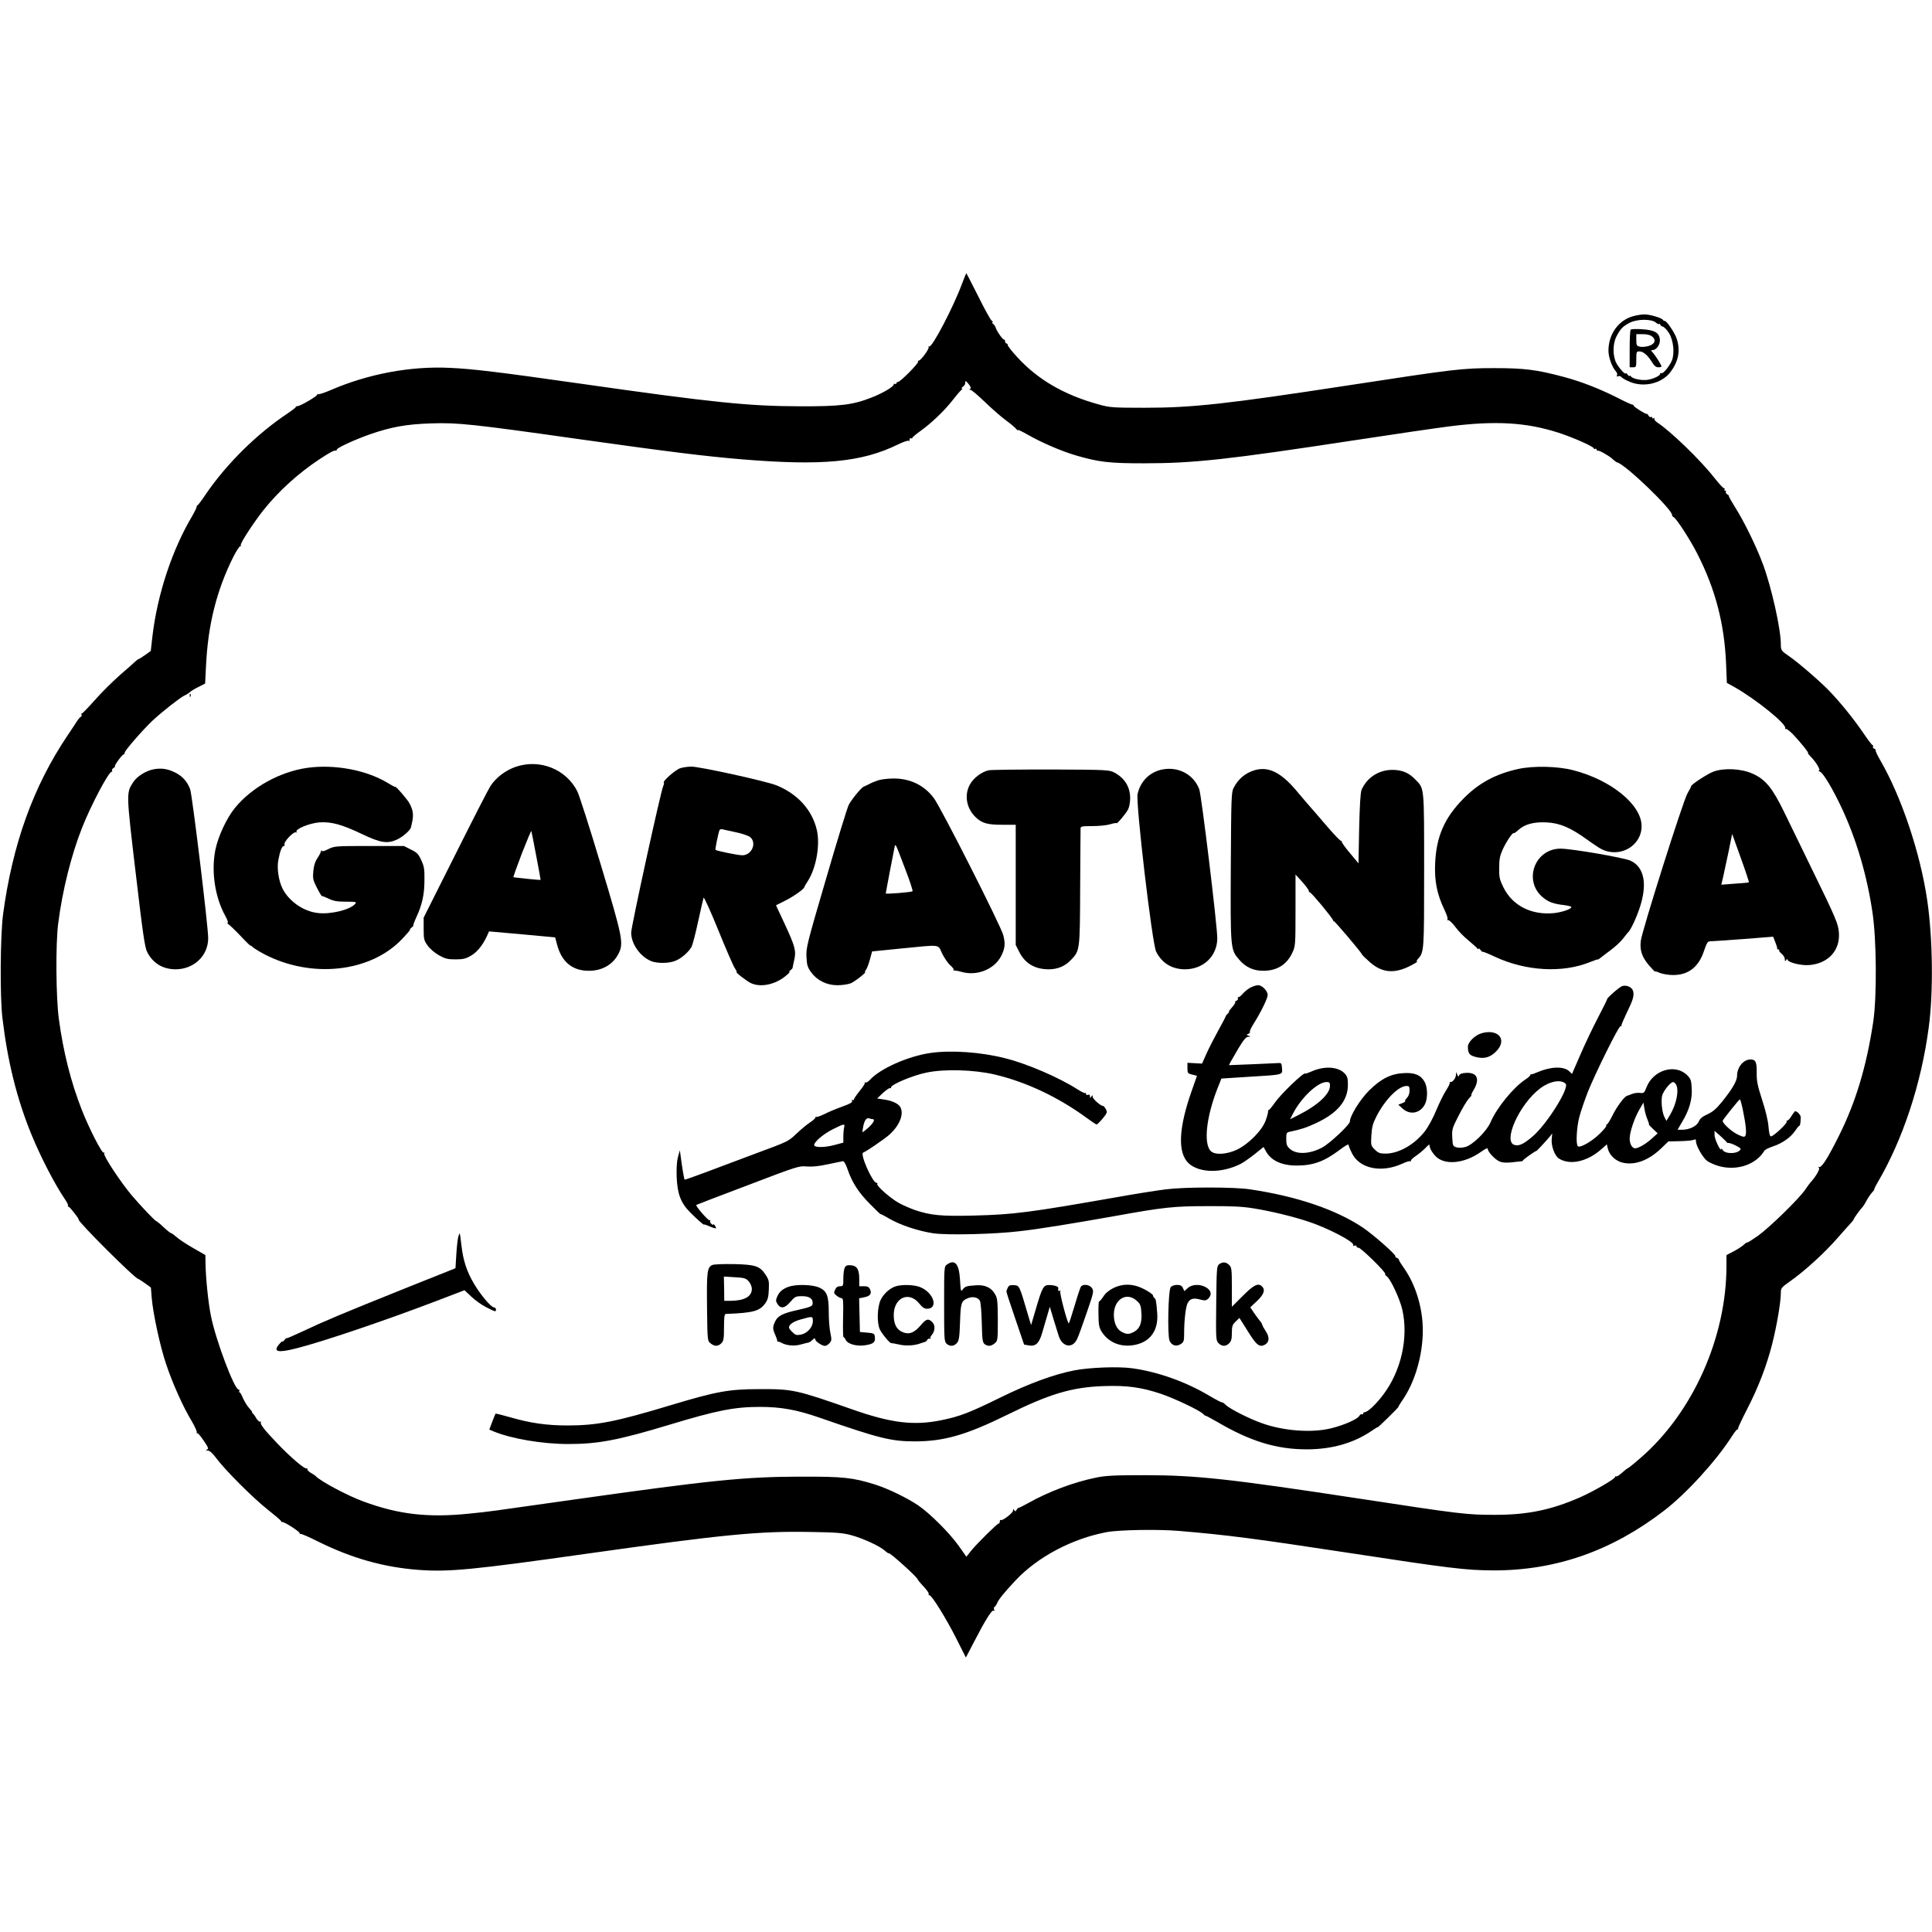 <?xml version="1.0" standalone="no"?>
<!DOCTYPE svg PUBLIC "-//W3C//DTD SVG 20010904//EN"
 "http://www.w3.org/TR/2001/REC-SVG-20010904/DTD/svg10.dtd">
<svg version="1.0" xmlns="http://www.w3.org/2000/svg"
 width="1457pt" height="1457pt" viewBox="0 0 1457 1457"
 preserveAspectRatio="xMidYMid meet">
<g transform="translate(0,1457) scale(0.1,-0.1)"
fill="#000000" stroke="none">
<path d="M7256 12433 c-64 -175 -228 -489 -249 -476 -6 3 -7 1 -4 -4 8 -12
-59 -103 -75 -103 -6 0 -8 -3 -4 -7 8 -9 -134 -153 -151 -153 -7 0 -13 -5 -13
-11 0 -5 -4 -7 -10 -4 -5 3 -10 1 -10 -5 0 -16 -86 -67 -170 -99 -141 -55
-234 -66 -540 -65 -381 1 -652 28 -1640 169 -633 90 -823 113 -1000 121 -295
14 -614 -46 -894 -167 -49 -21 -94 -36 -100 -32 -6 3 -8 2 -3 -2 7 -8 -128
-88 -150 -88 -7 0 -13 -3 -13 -7 0 -4 -26 -24 -57 -45 -234 -155 -463 -381
-621 -612 -30 -46 -59 -83 -62 -83 -4 0 -7 -6 -7 -12 0 -7 -15 -37 -32 -67
-154 -258 -265 -596 -302 -914 l-12 -106 -43 -31 c-23 -16 -45 -30 -48 -30 -3
0 -14 -8 -24 -17 -10 -10 -64 -58 -120 -106 -55 -49 -140 -133 -188 -188 -48
-54 -91 -99 -96 -99 -5 0 -7 -4 -3 -9 3 -6 0 -13 -7 -18 -7 -4 -17 -16 -23
-25 -5 -9 -40 -61 -76 -115 -258 -383 -415 -820 -486 -1349 -21 -163 -24 -616
-5 -779 39 -329 109 -611 218 -878 69 -169 177 -379 255 -493 16 -23 25 -44
22 -48 -4 -3 -2 -6 4 -6 8 0 81 -92 76 -97 -10 -12 427 -448 450 -448 3 0 25
-15 50 -32 l45 -33 6 -77 c11 -125 63 -363 107 -495 48 -146 131 -331 194
-434 25 -42 42 -81 39 -87 -4 -7 -4 -9 1 -5 5 5 27 -20 50 -55 36 -52 40 -63
26 -69 -12 -5 -11 -7 6 -7 15 -1 36 -20 65 -59 67 -90 281 -304 389 -388 54
-43 99 -81 99 -86 0 -4 4 -7 8 -6 13 4 132 -72 132 -84 0 -6 3 -9 6 -6 3 4 63
-22 132 -57 257 -127 495 -194 758 -214 229 -17 407 0 1284 124 1015 143 1284
169 1665 162 203 -3 252 -7 317 -25 88 -24 216 -83 252 -117 14 -13 27 -21 29
-19 7 8 217 -182 217 -196 0 -3 20 -28 45 -54 25 -27 42 -52 39 -57 -3 -5 -1
-9 5 -9 18 0 126 -175 202 -325 l73 -145 61 117 c85 165 135 244 147 236 7 -4
9 0 5 10 -3 10 -3 17 1 17 4 0 13 12 20 27 14 33 53 81 142 176 166 176 425
314 688 363 92 17 386 22 540 9 360 -30 577 -58 1278 -165 773 -118 887 -132
1099 -133 471 0 892 148 1285 451 169 130 393 376 510 559 18 29 37 53 42 53
4 0 7 3 6 8 -2 4 27 66 64 138 88 170 150 332 192 496 35 137 66 319 66 388 0
37 4 41 72 89 109 77 256 211 355 324 48 55 96 109 106 119 9 10 17 21 17 24
0 6 49 75 64 89 6 6 20 27 31 48 11 22 30 50 42 63 12 13 20 24 17 24 -2 0 9
24 26 53 190 323 329 745 385 1167 36 263 31 674 -11 960 -52 357 -196 785
-355 1058 -21 36 -36 69 -34 73 3 4 -2 10 -11 13 -8 3 -12 10 -9 16 3 5 2 10
-3 10 -4 0 -38 44 -74 98 -69 100 -163 218 -252 311 -65 68 -237 217 -302 261
-60 41 -64 46 -64 89 0 119 -71 434 -135 606 -50 134 -141 321 -209 428 -30
48 -52 87 -48 87 4 0 -1 5 -11 11 -9 6 -15 14 -12 20 4 5 1 9 -5 9 -6 0 -8 5
-5 10 4 6 2 9 -3 8 -5 -2 -37 33 -72 77 -107 137 -330 352 -432 419 -15 10
-25 23 -21 29 3 6 1 7 -5 3 -7 -4 -12 -2 -12 4 0 6 -4 9 -9 5 -6 -3 -14 2 -19
11 -5 9 -11 15 -13 13 -7 -5 -99 53 -99 62 0 5 -3 8 -7 7 -5 -1 -54 21 -110
50 -141 71 -281 126 -415 161 -199 53 -293 65 -518 65 -242 0 -299 -7 -1095
-129 -928 -142 -1180 -170 -1545 -170 -235 0 -262 2 -340 24 -261 71 -461 186
-617 356 -40 43 -73 85 -73 92 0 7 -4 13 -10 13 -5 0 -10 7 -10 15 0 8 -4 15
-10 15 -10 0 -58 70 -62 92 -2 7 -10 18 -18 25 -8 7 -11 13 -6 13 6 0 3 6 -6
13 -9 6 -55 90 -102 185 -48 94 -87 172 -89 172 -1 0 -15 -35 -31 -77z m61
-795 c-9 -5 -8 -8 2 -8 8 0 57 -42 110 -93 53 -51 123 -112 156 -136 33 -24
68 -53 78 -65 10 -12 16 -16 13 -9 -4 6 31 -10 76 -36 105 -60 256 -125 367
-157 169 -49 248 -58 506 -58 379 0 633 28 1591 174 286 44 609 91 718 105
341 43 573 30 812 -46 111 -35 274 -107 274 -121 0 -5 5 -6 10 -3 6 3 10 1 10
-4 0 -6 3 -10 8 -9 12 3 85 -38 112 -63 14 -13 30 -25 35 -26 59 -11 425 -363
415 -399 -1 -4 5 -11 13 -15 22 -13 126 -173 178 -277 135 -264 203 -525 216
-824 l6 -148 56 -31 c165 -93 401 -284 384 -312 -3 -5 -2 -7 4 -4 5 3 30 -15
55 -41 56 -59 123 -142 113 -142 -3 0 7 -13 23 -29 39 -40 75 -101 59 -102 -7
0 -2 -4 9 -9 25 -10 101 -139 168 -284 107 -231 186 -499 227 -776 31 -205 34
-634 6 -825 -51 -338 -132 -609 -263 -869 -77 -154 -122 -226 -142 -227 -11 0
-12 -3 -5 -6 12 -4 -23 -67 -59 -105 -7 -7 -26 -33 -43 -58 -46 -69 -271 -288
-358 -350 -43 -30 -79 -53 -80 -50 -1 3 -13 -5 -26 -17 -13 -12 -48 -35 -77
-50 l-54 -28 0 -81 c0 -539 -253 -1106 -646 -1447 -50 -44 -94 -79 -97 -79 -3
0 -23 -15 -43 -33 -20 -19 -41 -32 -46 -29 -4 3 -8 1 -8 -5 0 -14 -159 -106
-262 -152 -219 -96 -397 -133 -643 -133 -213 0 -250 4 -1035 124 -966 147
-1219 175 -1605 175 -230 0 -296 -3 -368 -18 -167 -34 -358 -105 -514 -193
-34 -19 -66 -35 -70 -35 -5 0 -12 -7 -17 -16 -7 -13 -10 -13 -17 -2 -7 11 -9
10 -9 -3 0 -18 -83 -81 -94 -71 -3 4 -6 -1 -6 -10 0 -10 -4 -17 -9 -17 -11 0
-156 -143 -205 -202 l-38 -48 -60 85 c-69 96 -215 242 -303 302 -86 58 -227
126 -324 157 -169 53 -240 61 -566 60 -418 -1 -668 -26 -1715 -174 -656 -93
-615 -88 -782 -105 -311 -32 -533 -6 -798 92 -121 44 -326 154 -360 192 -3 3
-18 14 -35 23 -16 10 -29 22 -27 28 1 7 -1 9 -6 6 -13 -8 -124 87 -222 190
-96 100 -133 148 -122 158 4 4 1 6 -6 4 -7 -1 -20 11 -30 27 -9 17 -21 33 -27
37 -5 4 -7 8 -3 8 3 0 -7 13 -22 30 -15 16 -36 50 -47 75 -10 25 -22 45 -26
45 -5 0 -5 5 -2 10 3 6 1 10 -5 10 -32 0 -172 371 -209 555 -21 103 -40 295
-41 400 l-1 60 -94 54 c-52 30 -108 67 -125 83 -17 15 -35 28 -39 28 -5 0 -30
20 -57 45 -26 25 -51 45 -54 45 -9 0 -119 116 -187 196 -84 100 -216 300 -207
315 4 7 3 9 -3 6 -13 -8 -109 178 -166 323 -83 212 -139 435 -173 685 -22 159
-25 569 -5 720 31 247 99 519 181 725 68 172 200 420 222 420 5 0 7 4 3 9 -3
6 3 14 12 20 10 6 14 11 10 11 -11 0 54 90 65 90 4 0 8 6 8 13 0 16 137 173
211 243 71 66 207 173 239 188 14 6 33 18 42 26 9 9 39 27 66 40 l49 25 7 137
c15 309 80 567 207 821 22 42 44 77 50 77 5 0 8 4 5 9 -7 11 96 169 171 264
114 143 265 280 423 384 76 50 109 68 122 65 5 -1 8 2 8 7 0 13 134 75 251
116 159 55 273 76 459 82 203 7 313 -5 1140 -122 648 -91 928 -126 1205 -149
606 -50 903 -22 1177 112 45 22 80 33 82 27 2 -5 5 -2 5 8 1 10 6 15 11 12 6
-3 10 -2 10 2 0 5 26 27 58 50 83 59 183 154 243 231 29 37 59 73 68 80 8 6
11 12 5 12 -5 0 -2 6 7 13 16 12 19 18 19 40 0 6 11 -1 24 -18 17 -21 21 -32
13 -37z"/>
<path d="M1431 9324 c0 -11 3 -14 6 -6 3 7 2 16 -1 19 -3 4 -6 -2 -5 -13z"/>
<path d="M3889 8787 c-78 -27 -150 -82 -191 -146 -16 -25 -136 -259 -266 -519
l-237 -472 0 -84 c0 -78 2 -88 30 -127 17 -24 53 -55 85 -73 47 -26 65 -31
125 -31 58 0 78 5 117 28 47 27 88 79 120 147 l16 36 248 -22 c137 -13 250
-23 250 -23 1 -1 7 -22 13 -47 34 -136 115 -205 241 -205 99 -1 181 46 223
126 42 81 35 119 -132 673 -83 277 -163 526 -177 554 -85 168 -284 247 -465
185z m155 -672 c19 -99 34 -180 33 -181 -4 -2 -202 18 -205 21 -2 2 27 83 64
180 38 97 70 173 71 168 2 -4 18 -89 37 -188z"/>
<path d="M2315 8779 c-205 -30 -412 -144 -541 -299 -64 -77 -129 -217 -150
-320 -32 -163 -3 -356 75 -497 17 -31 24 -53 18 -54 -7 0 -5 -3 3 -7 8 -4 50
-44 93 -89 42 -45 77 -79 77 -75 0 4 6 0 13 -8 7 -8 48 -34 92 -57 355 -184
797 -136 1036 114 38 40 66 73 62 73 -5 0 1 7 11 15 11 8 17 15 13 15 -3 0 7
28 23 63 43 92 61 171 61 279 1 82 -2 104 -24 151 -21 46 -32 58 -78 80 l-53
27 -261 0 c-255 0 -263 -1 -308 -23 -30 -16 -48 -20 -51 -13 -2 6 -5 4 -5 -3
-1 -8 -13 -32 -27 -52 -18 -27 -27 -56 -31 -98 -5 -55 -3 -68 27 -126 18 -35
35 -64 39 -63 3 1 26 -8 51 -20 35 -17 64 -22 129 -22 75 0 82 -2 70 -16 -37
-45 -187 -82 -285 -69 -107 13 -214 88 -263 183 -29 58 -44 153 -32 215 12 67
28 107 41 107 6 0 9 4 6 9 -12 19 73 108 89 93 5 -4 5 -2 1 5 -11 20 97 65
172 71 91 6 169 -15 322 -88 140 -67 192 -75 265 -41 43 20 98 68 104 91 23
90 21 119 -10 180 -15 30 -109 138 -109 126 0 -3 -26 11 -57 30 -162 98 -403
142 -608 113z"/>
<path d="M5131 8777 c-36 -11 -136 -99 -125 -109 3 -4 1 -15 -4 -25 -17 -31
-242 -1061 -242 -1106 0 -85 66 -179 150 -215 46 -19 137 -18 185 3 45 18 100
67 121 106 7 15 30 100 49 190 20 90 38 171 41 179 3 8 53 -102 111 -245 58
-143 114 -272 125 -287 11 -16 16 -28 13 -28 -14 0 82 -74 112 -86 72 -31 176
-9 252 51 24 19 40 35 35 35 -5 0 -2 6 7 13 9 7 16 14 16 17 0 3 6 29 12 58
17 69 8 104 -73 278 l-64 137 74 37 c64 33 137 85 140 100 0 3 12 24 27 47 63
99 93 273 67 384 -35 150 -144 271 -303 336 -79 32 -585 143 -646 142 -25 -1
-61 -6 -80 -12z m417 -483 c46 -9 94 -26 108 -36 54 -43 14 -138 -58 -138 -33
0 -194 33 -202 41 -4 4 19 116 29 147 3 7 13 11 22 8 10 -2 55 -12 101 -22z"/>
<path d="M11450 8771 c-172 -38 -298 -106 -415 -225 -142 -145 -203 -284 -212
-486 -6 -135 14 -234 70 -351 19 -41 29 -70 22 -73 -5 -2 -3 -5 7 -5 9 -1 33
-24 54 -52 20 -28 64 -74 98 -101 34 -28 64 -56 68 -62 5 -6 8 -7 8 -1 0 6 7
1 15 -9 8 -11 15 -17 15 -14 0 4 42 -13 93 -37 233 -109 511 -125 719 -40 32
13 58 22 58 19 0 -2 8 3 18 11 9 7 45 35 79 60 34 25 77 65 94 88 18 23 37 47
43 52 6 6 26 42 43 80 103 230 93 395 -30 454 -46 22 -444 91 -528 91 -196 0
-284 -244 -133 -368 42 -35 80 -49 162 -58 28 -4 52 -10 52 -14 0 -16 -68 -39
-130 -46 -171 -17 -314 56 -382 194 -29 59 -33 76 -32 147 0 65 5 91 27 140
28 60 75 130 83 122 3 -2 18 8 35 24 46 43 117 62 213 57 99 -5 179 -39 301
-127 44 -32 94 -65 111 -74 139 -71 304 23 304 173 0 160 -228 347 -514 421
-116 31 -303 35 -416 10z"/>
<path d="M1161 8769 c-60 -11 -127 -53 -156 -97 -53 -82 -54 -75 18 -683 55
-468 69 -563 87 -599 43 -84 117 -129 213 -130 139 0 247 102 247 235 0 89
-120 1078 -136 1123 -22 58 -58 99 -113 126 -56 28 -102 35 -160 25z"/>
<path d="M8771 8768 c-97 -17 -170 -87 -192 -186 -15 -67 110 -1131 140 -1189
44 -87 119 -132 216 -133 141 0 245 100 245 235 0 94 -119 1078 -136 1123 -41
109 -153 171 -273 150z"/>
<path d="M7457 8761 c-54 -11 -117 -59 -144 -110 -43 -81 -23 -181 48 -247 47
-43 87 -54 200 -54 l99 0 0 -453 0 -453 26 -52 c44 -88 119 -132 223 -132 67
0 124 24 168 71 67 71 67 68 69 544 1 237 3 438 3 448 1 15 12 17 89 17 49 0
110 6 135 14 26 8 47 11 47 8 0 -12 71 72 87 103 9 17 16 54 16 85 0 85 -41
152 -118 193 -39 21 -50 22 -475 24 -239 0 -452 -2 -473 -6z"/>
<path d="M9460 8761 c-69 -21 -121 -65 -156 -131 -18 -33 -19 -71 -22 -594 -3
-623 -3 -627 63 -703 48 -57 109 -85 184 -84 101 0 176 47 217 136 23 49 24
58 24 320 l0 270 50 -55 c27 -30 49 -61 50 -67 0 -7 4 -13 9 -13 10 0 163
-184 173 -208 4 -9 7 -13 7 -9 1 8 206 -233 212 -250 2 -6 30 -33 62 -61 99
-86 199 -88 337 -7 14 8 21 15 16 15 -5 0 -2 8 7 18 47 51 47 57 47 667 0 635
2 616 -63 683 -51 54 -102 76 -177 76 -102 0 -192 -58 -232 -151 -8 -19 -14
-116 -18 -291 l-5 -263 -65 78 c-36 42 -64 82 -62 88 2 5 1 7 -3 3 -4 -4 -52
46 -107 110 -55 64 -112 131 -127 147 -15 17 -60 69 -99 116 -120 144 -216
192 -322 160z"/>
<path d="M12922 8751 c-47 -18 -170 -98 -169 -111 1 -3 -12 -27 -27 -53 -33
-56 -343 -1036 -352 -1112 -9 -71 9 -123 61 -184 25 -29 45 -50 45 -47 0 3 17
-2 37 -11 21 -8 65 -16 99 -16 117 -1 196 61 236 186 18 53 26 67 42 68 12 0
124 8 249 17 l229 18 16 -41 c9 -22 16 -43 14 -47 -1 -5 3 -8 10 -8 6 0 8 -3
5 -6 -3 -4 5 -15 18 -26 14 -11 25 -29 25 -41 0 -18 2 -19 10 -7 5 8 10 10 10
4 0 -21 99 -47 164 -42 143 12 233 109 224 243 -5 69 -19 103 -213 500 -70
143 -160 328 -200 411 -88 181 -141 246 -237 289 -85 39 -216 45 -296 16z
m267 -835 c-2 -2 -50 -7 -106 -10 l-102 -8 14 59 c7 32 25 118 41 191 l27 133
65 -181 c36 -99 63 -182 61 -184z"/>
<path d="M6625 8686 c-22 -7 -55 -20 -72 -30 -18 -9 -36 -17 -40 -19 -16 -4
-93 -99 -112 -136 -11 -21 -88 -272 -171 -557 -144 -492 -152 -522 -148 -591
3 -61 8 -78 35 -115 45 -62 117 -98 199 -98 36 0 81 7 101 15 32 14 122 85
107 85 -4 0 -1 7 6 15 7 9 21 44 30 78 l17 62 219 22 c308 30 275 34 309 -38
17 -34 44 -74 62 -89 17 -15 29 -31 25 -35 -4 -4 -2 -5 3 -4 6 1 30 -3 55 -10
117 -34 248 18 300 119 29 57 33 94 16 158 -18 70 -471 964 -524 1034 -73 97
-180 148 -304 147 -40 0 -91 -6 -113 -13z m204 -676 c33 -85 56 -158 53 -161
-8 -8 -202 -23 -202 -17 0 7 60 321 66 348 8 31 3 40 83 -170z"/>
<path d="M9432 7123 c-18 -8 -43 -29 -57 -44 -13 -16 -29 -29 -35 -29 -6 0 -8
-5 -5 -10 3 -6 -1 -13 -9 -16 -9 -3 -14 -9 -11 -13 2 -4 -9 -22 -25 -39 -16
-18 -26 -32 -22 -32 4 0 0 -6 -8 -13 -8 -7 -16 -17 -17 -22 -1 -6 -27 -55 -57
-109 -30 -55 -70 -132 -88 -173 l-33 -74 -55 3 -55 3 0 -40 c0 -38 2 -41 36
-49 l36 -9 -39 -111 c-100 -282 -108 -467 -26 -547 80 -76 249 -79 393 -7 22
11 70 45 107 74 l67 54 15 -27 c38 -74 118 -112 232 -113 127 0 210 30 328
119 36 28 66 45 66 38 0 -7 12 -37 26 -65 58 -116 222 -150 381 -77 28 13 54
21 57 17 3 -3 6 -1 6 5 0 6 17 22 38 36 20 13 51 39 68 56 l32 31 6 -25 c3
-13 20 -40 37 -59 67 -77 220 -64 350 29 34 24 49 30 49 20 0 -22 56 -81 90
-95 20 -8 50 -10 88 -6 31 4 65 7 74 8 9 1 15 4 13 6 -3 4 92 72 101 72 4 0
72 73 101 108 l19 24 -4 -42 c-5 -51 22 -125 53 -146 82 -54 214 -26 321 69
l42 37 7 -31 c12 -51 59 -96 116 -108 92 -20 196 20 290 112 l51 49 86 2 c48
1 95 5 105 10 13 6 17 4 17 -11 0 -33 51 -123 84 -148 18 -13 61 -32 96 -41
135 -34 274 15 336 118 5 8 33 22 63 32 71 23 135 68 168 117 14 21 29 39 32
39 6 0 10 20 11 63 1 17 -25 46 -42 47 -3 0 -15 -16 -27 -35 -11 -19 -25 -35
-31 -35 -6 0 -9 -4 -6 -9 7 -11 -100 -111 -118 -111 -9 0 -15 23 -19 73 -3 44
-22 122 -48 202 -35 108 -42 143 -41 205 1 82 -8 100 -47 100 -53 0 -101 -58
-101 -123 0 -38 -35 -99 -116 -199 -40 -49 -67 -73 -107 -91 -39 -18 -57 -33
-66 -55 -15 -35 -70 -62 -126 -62 l-34 0 34 58 c54 89 78 171 73 253 -3 61 -7
73 -34 100 -91 90 -258 40 -308 -93 -16 -41 -19 -44 -49 -40 -18 2 -45 -2 -62
-9 -16 -7 -32 -13 -35 -13 -19 -5 -75 -79 -106 -141 -20 -41 -41 -75 -46 -75
-5 0 -7 -4 -4 -9 3 -4 -21 -34 -54 -65 -59 -56 -141 -103 -160 -91 -17 10 -11
138 10 220 11 43 41 130 66 194 57 141 230 491 244 491 6 0 9 3 8 8 -1 4 17
45 39 92 48 98 58 130 49 165 -7 29 -46 48 -81 39 -20 -5 -123 -95 -116 -102
1 -1 -29 -62 -67 -135 -38 -72 -98 -198 -133 -279 l-64 -147 -22 21 c-41 38
-138 35 -238 -8 -22 -10 -43 -17 -47 -16 -5 1 -8 -2 -8 -7 0 -4 -17 -20 -38
-33 -91 -61 -215 -213 -262 -323 -29 -67 -134 -170 -189 -185 -27 -7 -52 -8
-69 -2 -25 8 -27 13 -30 74 -3 62 0 71 49 166 28 56 63 113 76 127 14 14 23
25 19 25 -4 0 5 20 19 43 47 81 24 130 -59 126 -30 -2 -47 -8 -52 -18 -5 -14
-7 -13 -14 4 l-9 20 -1 -20 c-1 -25 -23 -55 -40 -55 -7 0 -11 -3 -7 -6 3 -3
-10 -30 -28 -58 -19 -29 -52 -97 -75 -152 -22 -54 -59 -122 -81 -151 -77 -102
-199 -173 -300 -173 -43 0 -55 5 -81 30 -30 30 -30 33 -26 108 4 62 11 90 38
142 64 126 166 230 227 230 20 0 23 -5 23 -35 0 -21 -8 -43 -19 -54 -11 -11
-17 -22 -14 -25 3 -3 -7 -10 -23 -16 l-29 -11 33 -30 c56 -50 132 -36 168 33
22 43 21 129 -3 170 -29 51 -75 70 -158 65 -97 -5 -171 -43 -261 -132 -67 -67
-144 -191 -144 -233 0 -23 -149 -163 -207 -195 -96 -52 -198 -56 -247 -10 -21
19 -26 33 -26 73 0 46 2 50 28 55 84 18 125 31 197 65 161 75 239 168 240 287
0 51 -4 66 -24 87 -49 52 -152 59 -249 16 -25 -11 -47 -19 -49 -16 -11 11
-184 -155 -229 -220 -21 -30 -41 -54 -45 -54 -4 0 -6 -6 -6 -12 1 -7 -7 -38
-18 -68 -27 -75 -129 -178 -216 -220 -79 -37 -167 -42 -198 -11 -56 56 -34
257 50 471 l30 76 202 13 c270 16 259 14 255 65 -2 34 -6 41 -23 39 -11 -1
-100 -5 -199 -9 l-178 -7 12 24 c7 13 35 61 62 107 37 61 55 82 71 83 20 0 21
1 3 8 -18 7 -18 8 -2 14 9 4 15 11 12 15 -3 5 9 31 26 58 55 87 108 194 108
220 0 31 -42 74 -72 74 -13 0 -38 -8 -56 -17z m2375 -726 c31 -31 -145 -311
-251 -399 -66 -56 -100 -72 -133 -63 -93 23 35 309 192 427 73 55 157 70 192
35z m-1777 -15 c0 -62 -91 -147 -238 -221 l-63 -32 22 43 c61 119 185 237 252
238 23 0 27 -4 27 -28z m2610 9 c23 -45 4 -144 -45 -228 l-28 -46 -14 27 c-18
34 -27 114 -19 160 7 35 63 106 84 106 6 0 16 -9 22 -19z m503 -188 c23 -112
30 -180 20 -197 -7 -13 -15 -12 -58 8 -47 22 -120 89 -113 105 6 14 123 160
129 160 3 1 13 -34 22 -76z m-719 -75 c9 -21 14 -38 11 -38 -3 0 11 -15 31
-34 l35 -33 -48 -43 c-44 -39 -98 -70 -122 -70 -22 0 -41 33 -41 73 0 50 37
159 76 224 l28 48 7 -45 c4 -25 14 -62 23 -82z m597 -171 c3 -5 9 -8 13 -7 15
4 96 -36 93 -45 -12 -37 -116 -42 -136 -7 -6 9 -11 13 -11 7 -2 -26 -50 74
-50 104 l0 33 43 -38 c23 -21 45 -42 48 -47z"/>
<path d="M11165 6775 c-47 -17 -95 -66 -95 -98 0 -50 11 -65 55 -77 64 -18
112 -6 157 40 66 65 47 137 -39 146 -21 2 -56 -2 -78 -11z"/>
<path d="M7015 6629 c-168 -25 -376 -117 -454 -202 -13 -15 -29 -24 -35 -20
-6 3 -8 3 -4 -1 4 -5 -13 -32 -38 -62 -24 -30 -44 -59 -44 -65 0 -6 -4 -7 -10
-4 -5 3 -7 0 -4 -8 4 -10 -17 -22 -73 -42 -43 -15 -103 -40 -134 -56 -31 -15
-59 -25 -63 -22 -3 4 -6 2 -6 -4 0 -6 -19 -23 -42 -38 -24 -16 -70 -54 -103
-86 -59 -56 -65 -59 -290 -142 -126 -47 -302 -113 -389 -146 -88 -33 -161 -59
-163 -57 -4 4 -19 92 -29 171 l-7 50 -14 -50 c-9 -33 -12 -84 -10 -150 5 -129
31 -197 102 -268 51 -52 105 -99 105 -92 0 3 20 -4 45 -15 25 -11 45 -16 45
-12 0 11 -20 38 -20 28 0 -5 -7 -3 -15 4 -8 7 -12 16 -9 21 3 5 0 8 -6 7 -11
-3 -107 109 -99 115 2 2 177 69 389 149 374 143 387 147 445 141 41 -3 91 2
160 17 55 12 106 22 113 23 7 1 22 -25 35 -64 33 -97 83 -174 170 -261 42 -43
77 -76 77 -74 0 3 30 -13 68 -35 82 -48 218 -93 332 -110 106 -15 458 -7 650
16 150 17 383 55 716 114 371 67 445 75 704 75 181 1 260 -3 345 -17 135 -22
291 -60 407 -98 149 -48 357 -157 343 -179 -3 -6 1 -7 9 -4 9 3 16 1 16 -5 0
-6 7 -11 16 -11 18 0 210 -188 200 -197 -3 -3 3 -12 13 -19 28 -20 98 -170
116 -249 49 -212 -8 -465 -145 -645 -55 -73 -117 -130 -139 -130 -6 0 -11 -5
-11 -11 0 -5 -4 -8 -9 -4 -6 3 -14 -3 -20 -13 -13 -24 -109 -67 -207 -92 -146
-38 -363 -22 -527 37 -97 34 -244 109 -273 138 -12 12 -25 21 -27 19 -2 -3
-46 20 -97 50 -176 105 -386 180 -579 207 -105 15 -325 7 -441 -16 -154 -30
-346 -101 -555 -204 -230 -113 -306 -143 -444 -171 -210 -43 -380 -22 -673 81
-426 149 -448 154 -703 153 -229 0 -324 -18 -663 -120 -417 -126 -559 -154
-783 -154 -156 0 -281 18 -432 62 -59 17 -109 29 -110 27 -2 -2 -13 -30 -25
-62 l-22 -58 33 -14 c133 -55 368 -95 562 -95 226 0 378 29 762 145 360 109
491 135 686 135 156 0 278 -22 447 -81 449 -156 540 -179 719 -179 221 0 389
49 696 200 322 159 489 209 730 217 173 6 283 -9 429 -58 102 -34 291 -124
318 -151 10 -10 19 -17 21 -15 2 1 39 -19 83 -44 251 -148 450 -209 678 -209
191 0 356 47 494 142 23 16 42 27 42 25 0 -3 35 30 78 72 43 42 78 78 78 81
-1 3 13 25 30 50 95 137 154 340 154 528 0 169 -55 348 -145 473 -19 27 -35
53 -35 58 0 5 -7 12 -16 15 -9 4 -14 9 -11 12 9 9 -166 163 -246 217 -204 136
-499 236 -852 288 -118 18 -488 18 -630 0 -60 -7 -225 -33 -365 -58 -673 -118
-782 -132 -1087 -140 -242 -6 -323 1 -444 42 -39 14 -94 38 -122 54 -64 36
-169 129 -161 142 3 5 0 9 -6 9 -30 0 -127 219 -100 228 21 7 157 100 195 133
78 69 114 156 85 210 -15 26 -60 48 -122 57 l-53 8 44 42 c25 22 48 39 53 36
4 -3 8 0 8 6 0 21 165 91 266 111 136 29 360 22 514 -14 239 -56 484 -172 700
-331 34 -25 66 -46 70 -46 5 0 25 20 46 45 34 42 36 48 24 70 -7 14 -17 25
-22 25 -18 0 -78 53 -78 69 0 14 -2 14 -10 1 -8 -13 -10 -13 -10 2 0 11 -5 15
-15 12 -8 -4 -15 -1 -15 7 0 7 -3 10 -6 6 -3 -3 -29 9 -58 28 -139 89 -380
193 -544 234 -183 47 -409 63 -567 40z m-434 -499 c21 0 7 -28 -32 -64 -23
-20 -43 -36 -44 -34 -2 2 1 24 6 48 11 47 25 63 47 55 8 -3 18 -5 23 -5z
m-215 -62 c-3 -13 -6 -44 -6 -69 l0 -46 -60 -16 c-77 -22 -160 -23 -160 -2 0
24 70 84 143 120 82 41 91 43 83 13z"/>
<path d="M3455 5238 c-4 -18 -11 -78 -14 -132 l-6 -100 -390 -156 c-463 -186
-597 -242 -762 -320 -68 -32 -123 -56 -123 -52 0 3 -7 -3 -15 -14 -8 -10 -15
-15 -15 -11 0 5 -12 -5 -26 -22 -47 -56 -8 -65 129 -30 193 48 673 211 1051
355 l219 84 52 -49 c28 -27 79 -63 113 -80 71 -36 72 -36 72 -16 0 8 -6 15
-14 15 -22 0 -103 96 -152 180 -54 91 -81 174 -94 287 -5 47 -11 88 -13 90 -3
2 -8 -11 -12 -29z"/>
<path d="M7142 5034 c-22 -15 -22 -17 -22 -298 0 -261 1 -284 18 -299 25 -23
55 -21 78 4 16 18 20 42 24 159 5 147 9 159 60 180 36 15 76 6 90 -20 6 -11
12 -86 14 -167 3 -128 6 -148 22 -160 25 -18 48 -16 75 6 23 19 24 23 24 178
-1 140 -3 163 -21 193 -28 50 -76 72 -144 67 -73 -5 -82 -8 -100 -32 -14 -18
-15 -13 -20 72 -7 121 -38 159 -98 117z"/>
<path d="M9194 5036 c-18 -14 -19 -31 -22 -295 -3 -271 -2 -281 18 -301 25
-25 54 -26 80 0 15 15 20 33 20 78 0 51 4 62 29 86 l28 27 63 -100 c65 -105
88 -124 129 -102 34 19 37 56 7 101 -14 21 -27 45 -28 52 -2 7 -9 19 -16 26
-6 7 -26 34 -43 58 l-30 45 50 47 c52 49 65 84 39 110 -29 29 -62 13 -145 -70
l-83 -83 0 148 c0 134 -2 149 -20 167 -24 24 -49 25 -76 6z"/>
<path d="M5372 5030 c-39 -17 -43 -50 -40 -318 3 -253 3 -254 27 -273 30 -24
56 -24 81 1 17 17 20 33 20 120 0 73 3 100 13 101 207 8 256 21 298 80 19 26
25 50 27 104 3 62 0 75 -24 111 -43 66 -76 77 -239 81 -77 1 -150 -1 -163 -7z
m275 -124 c13 -15 23 -40 23 -55 0 -59 -55 -90 -161 -91 l-47 0 -1 91 -2 92
82 -5 c74 -4 85 -8 106 -32z"/>
<path d="M6371 5011 c-6 -11 -11 -47 -11 -80 0 -59 -1 -61 -25 -61 -18 0 -29
-8 -37 -26 -11 -23 -10 -29 11 -45 13 -11 30 -19 38 -19 12 0 14 -25 11 -149
-2 -82 0 -147 3 -145 3 2 11 -8 17 -21 14 -30 79 -49 140 -41 66 9 84 22 80
59 -3 31 -5 32 -58 37 l-55 5 -3 127 -3 127 35 7 c47 8 62 27 48 59 -9 20 -19
25 -47 25 l-35 0 0 53 c0 74 -17 101 -62 105 -28 2 -39 -1 -47 -17z"/>
<path d="M5947 4866 c-47 -17 -71 -39 -87 -77 -10 -24 -10 -33 4 -54 24 -37
55 -32 97 18 34 39 40 42 89 42 56 0 84 -21 78 -60 -3 -16 -20 -23 -103 -42
-120 -26 -159 -45 -179 -88 -20 -42 -20 -57 1 -103 9 -20 15 -40 15 -45 -1 -4
1 -6 6 -5 4 1 17 -3 28 -10 37 -20 98 -25 144 -11 25 7 50 13 56 14 6 0 19 9
30 19 15 16 20 17 22 5 3 -17 52 -49 74 -49 8 0 23 9 33 20 17 19 18 26 7 79
-7 31 -12 101 -12 154 0 125 -14 161 -72 187 -52 23 -173 26 -231 6z m183
-260 c0 -45 -43 -93 -92 -101 -31 -6 -41 -3 -62 19 -15 14 -26 29 -26 34 0 23
32 46 90 62 89 25 90 25 90 -14z"/>
<path d="M6757 4870 c-46 -14 -93 -56 -116 -104 -25 -54 -29 -168 -7 -219 12
-30 80 -112 88 -106 1 1 27 -4 56 -10 51 -13 120 -9 166 9 12 4 26 8 31 10 6
1 14 8 18 16 5 8 14 11 20 8 7 -4 9 -3 4 1 -4 5 0 16 8 25 27 30 30 75 6 99
-30 30 -46 26 -88 -24 -47 -56 -88 -72 -136 -51 -45 18 -67 60 -67 128 0 132
114 184 192 88 22 -28 39 -40 58 -40 87 0 55 116 -45 161 -43 20 -137 24 -188
9z"/>
<path d="M7601 4861 c-6 -11 -11 -25 -11 -31 0 -7 30 -99 67 -206 l66 -194 34
-6 c52 -10 79 14 102 93 11 38 28 97 39 133 l19 65 27 -90 c15 -49 33 -108 40
-129 26 -84 103 -99 138 -26 10 19 42 109 73 199 53 154 55 164 40 187 -17 26
-65 33 -83 12 -5 -7 -27 -73 -48 -145 -22 -73 -41 -133 -44 -133 -10 0 -71
230 -64 242 4 7 3 8 -4 4 -11 -6 -14 -1 -11 21 1 11 -32 22 -68 22 -43 1 -53
-16 -99 -173 l-38 -129 -24 79 c-65 222 -64 219 -104 222 -28 2 -39 -1 -47
-17z"/>
<path d="M8394 4855 c-32 -16 -59 -39 -74 -64 -14 -21 -28 -37 -31 -35 -4 2
-6 -40 -5 -94 1 -83 4 -102 24 -135 53 -84 151 -122 257 -98 113 25 172 112
162 238 -7 91 -10 107 -22 115 -5 4 -10 13 -10 19 0 7 -29 27 -63 45 -83 44
-162 47 -238 9z m178 -94 c28 -25 32 -35 36 -93 5 -76 -13 -120 -58 -143 -37
-19 -53 -19 -91 1 -37 19 -59 67 -59 129 0 116 95 175 172 106z"/>
<path d="M8829 4863 c-19 -22 -26 -362 -9 -404 16 -36 51 -47 85 -25 22 15 25
23 25 79 0 101 12 200 26 229 18 34 43 42 94 28 36 -10 45 -9 61 6 30 27 24
61 -13 84 -46 28 -108 26 -141 -4 l-25 -23 -11 23 c-8 18 -19 24 -45 24 -19 0
-39 -7 -47 -17z"/>
<path d="M12318 12186 c-112 -30 -188 -136 -188 -260 0 -51 27 -125 57 -158 8
-9 12 -22 7 -29 -5 -9 -2 -10 9 -6 9 3 20 0 24 -6 5 -7 33 -24 63 -36 105 -45
239 -14 305 70 62 80 79 161 51 251 -13 44 -77 140 -92 138 -4 -1 -10 2 -13 8
-10 15 -102 42 -140 41 -20 0 -57 -6 -83 -13z m170 -49 c10 -9 22 -14 25 -10
4 3 7 2 7 -4 0 -6 9 -13 19 -16 11 -2 32 -24 47 -48 34 -54 45 -154 22 -209
-19 -44 -67 -102 -79 -94 -5 3 -9 1 -9 -5 0 -14 -47 -37 -92 -45 -43 -8 -117
7 -129 26 -5 7 -9 9 -9 3 0 -5 -7 -1 -15 9 -8 11 -15 16 -15 11 0 -16 -52 40
-71 78 -28 54 -27 145 1 199 30 58 47 76 100 104 56 29 166 30 198 1z"/>
<path d="M12298 12084 c-5 -4 -8 -70 -8 -146 l0 -138 25 0 c24 0 25 3 25 60 0
57 1 60 24 60 29 0 63 -30 95 -82 16 -27 30 -38 47 -38 13 0 24 3 24 6 0 11
-42 77 -63 102 -18 19 -18 22 -4 22 29 0 58 42 55 79 -5 52 -39 72 -134 78
-43 3 -82 2 -86 -3z m162 -52 c33 -27 19 -59 -30 -72 -22 -6 -51 -8 -65 -4
-22 5 -25 11 -25 50 l0 44 49 0 c32 0 56 -6 71 -18z"/>
</g>
</svg>

